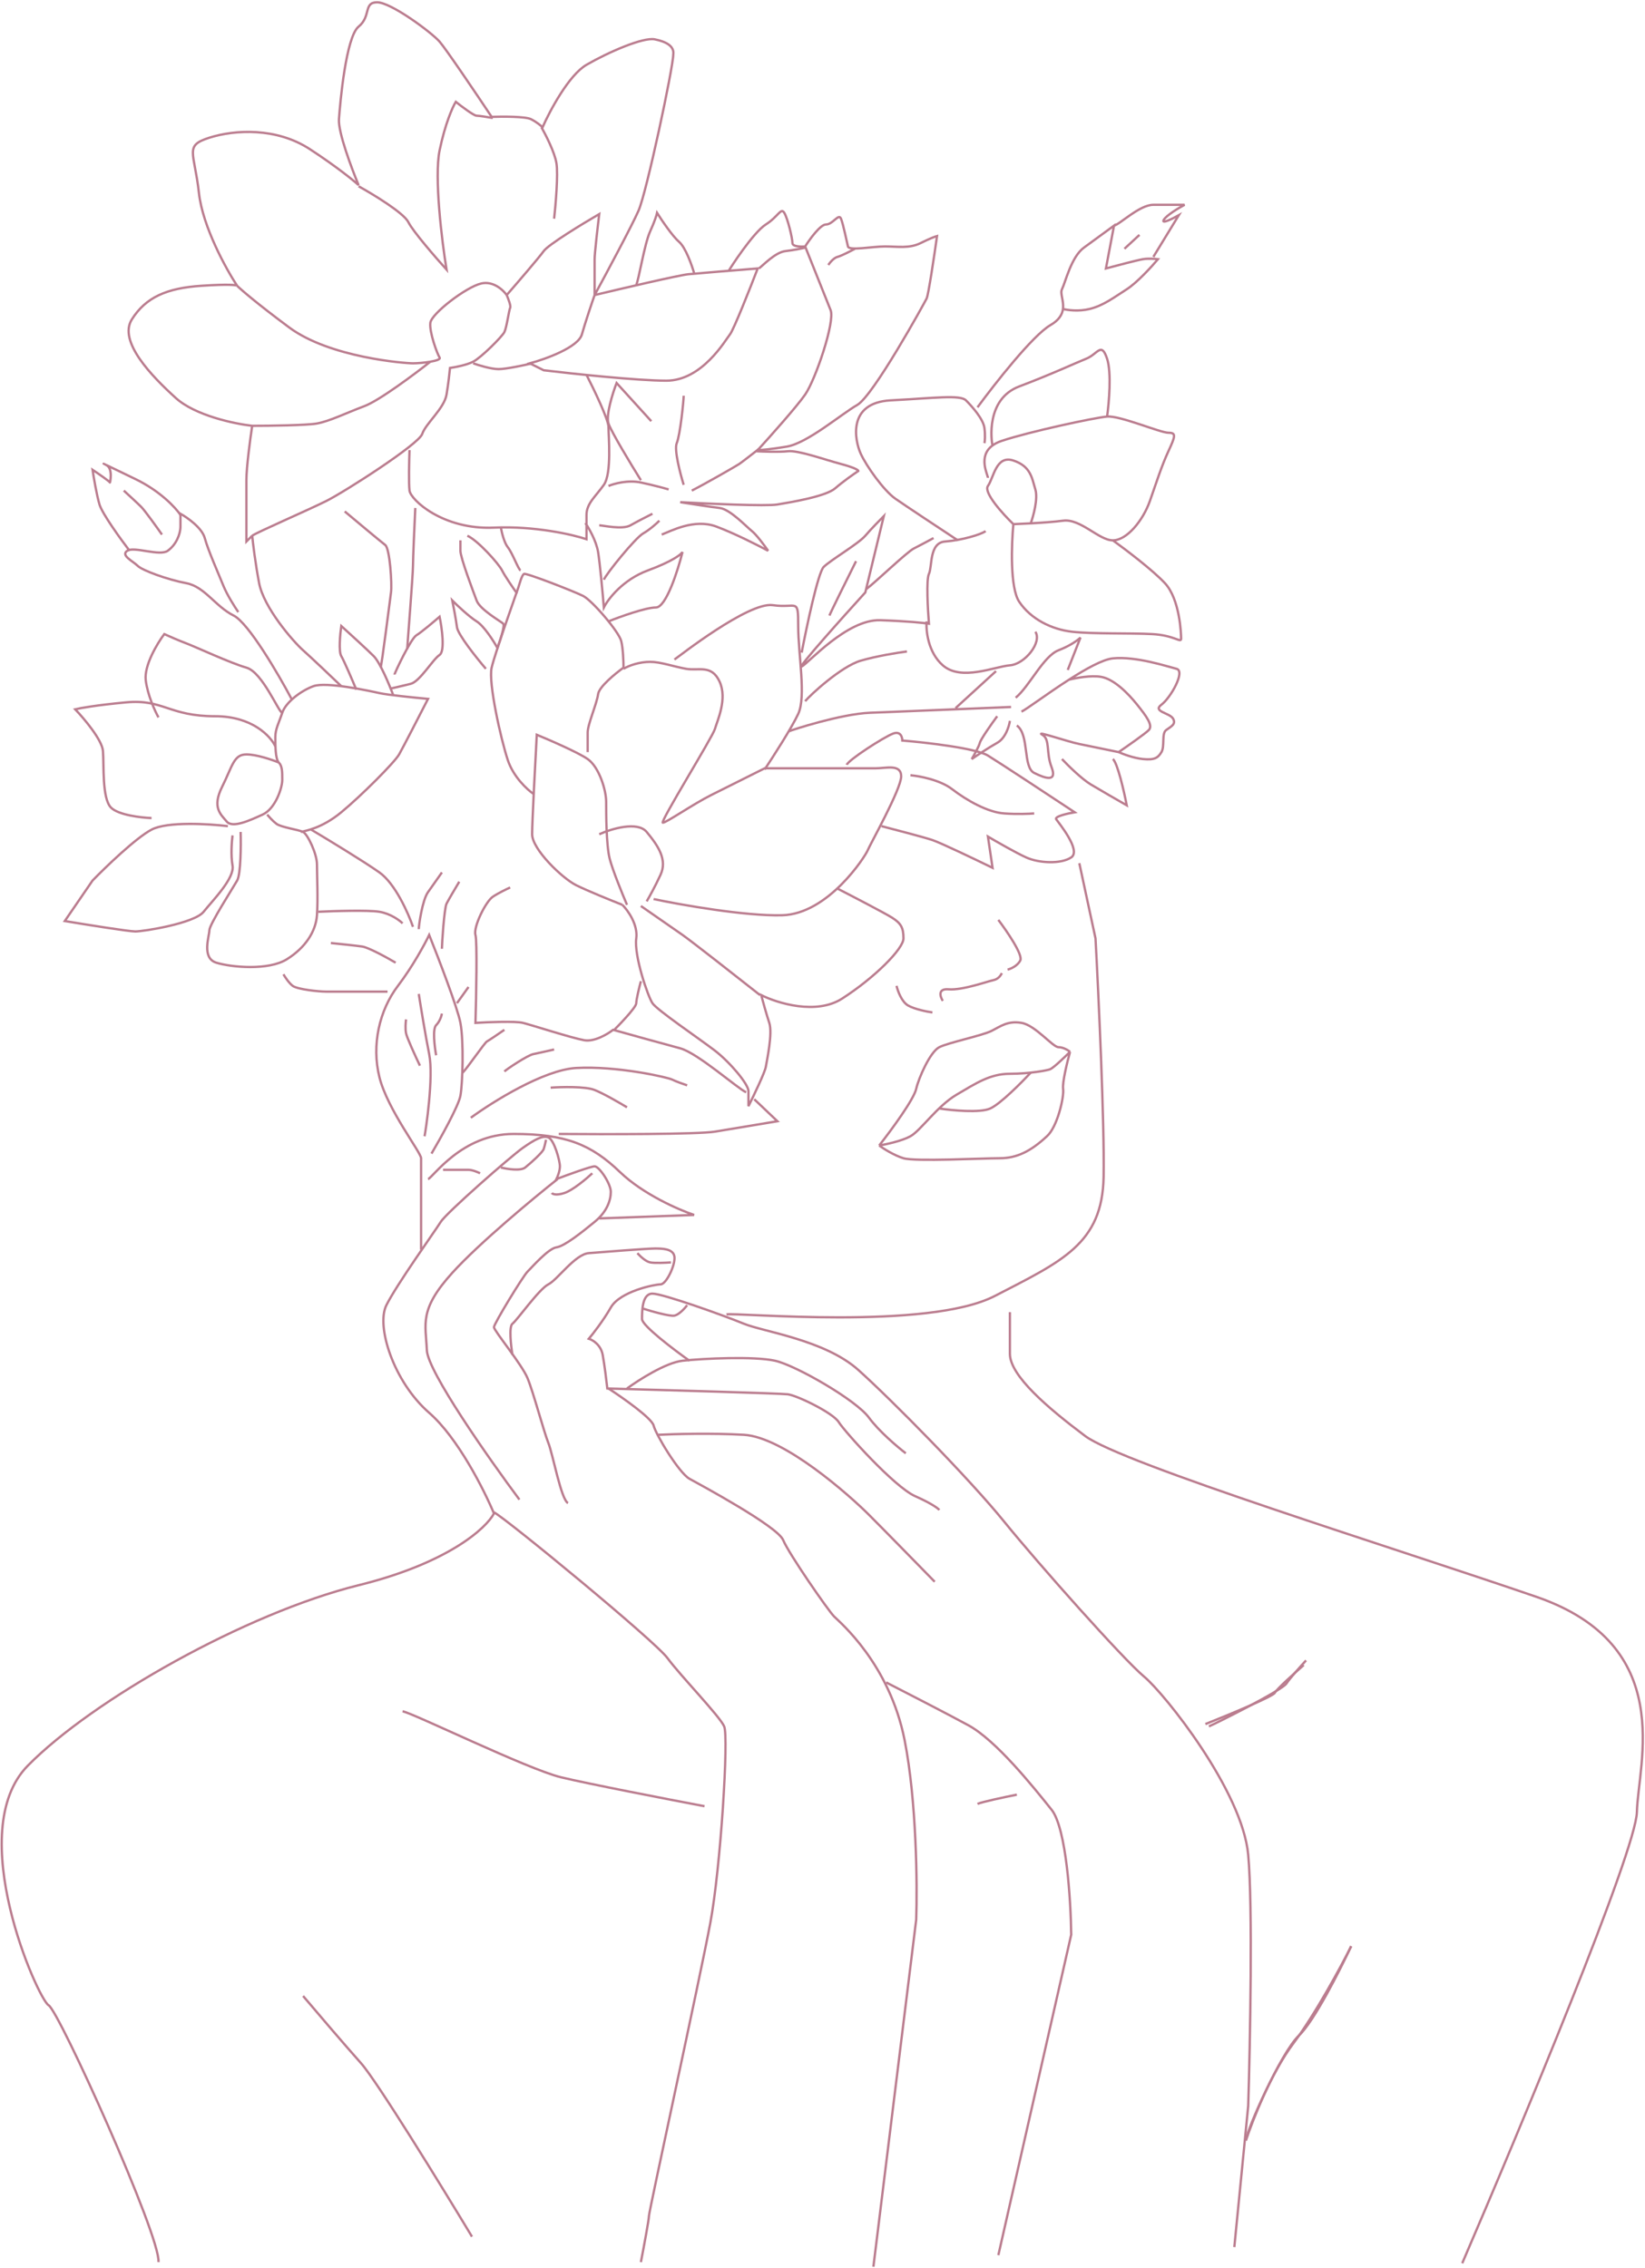 <?xml version="1.0" encoding="UTF-8"?> <svg xmlns="http://www.w3.org/2000/svg" width="711" height="980" viewBox="0 0 711 980" fill="none"> <path d="M275 123C276 121.5 278.5 105.5 281 100C283 95.6 283.833 92.833 284 92C286 95.167 290.7 102.1 293.5 104.5C296.3 106.9 299 114.5 300 118" stroke="#BB7D8F"></path> <path d="M315 117C315.5 116 325.5 100.5 331 97C336.5 93.5 337.5 89.5 339 92C340.5 94.5 342.5 103 342.5 105C342.5 106.6 346.167 106.667 348 106.5M348 106.5C350 103.333 354.6 97 357 97C360 97 362.5 92 363.5 94.5C364.5 97 366 104.5 366.5 106.5C367 108.5 377 106.5 382.5 106.5C388 106.5 393 107.5 398 105C402 103 404.333 102.167 405 102C403.833 110.333 401.3 127.4 400.5 129C399.5 131 377.5 171 370.5 175C363.5 179 349 191.5 340 193C332.8 194.2 328.667 194.5 327.5 194.5C332.833 188.667 344.4 175.7 348 170.5C352.5 164 361 139 359 134C357.4 130 351 114 348 106.5Z" stroke="#BB7D8F"></path> <path d="M328 116C329.5 115 335 109 339.5 108.5C343.1 108.1 346.667 107.333 348 107" stroke="#BB7D8F"></path> <path d="M358 114.5C358.667 113.5 360.4 111.4 362 111C363.6 110.6 367.667 108.5 369.5 107.5" stroke="#BB7D8F"></path> <path d="M281.5 182L266.5 165.5C264.833 169.833 261.8 179.4 263 183C264.2 186.6 272.833 200.833 277 207.5" stroke="#BB7D8F"></path> <path d="M295.5 209.5C294 204.667 291.3 194.3 292.5 191.5C294 188 295.5 173 295.5 171" stroke="#BB7D8F"></path> <path d="M289 211.5C287.333 211 282.6 209.7 277 208.5C271.4 207.3 265.333 209 263 210" stroke="#BB7D8F"></path> <path d="M259 227C260.5 227 269 229 272.5 227C275.3 225.4 280 223 282 222" stroke="#BB7D8F"></path> <path d="M299 212C304 209.5 318 201.5 319.5 200.5C320.7 199.7 325.667 195.833 328 194" stroke="#BB7D8F"></path> <path d="M286 231C290 229.5 300 224 309.5 227.5C317.1 230.3 327.667 235.667 332 238C330.5 235.833 327 231.1 325 229.5C322.5 227.5 315.5 220 311 219.5C307.4 219.1 298.167 217.667 294 217C306 217.667 331.2 218.8 336 218C342 217 357 214.5 361 211C364.2 208.2 369 204.833 371 203.5C371 203.167 369.5 202.1 363.5 200.5C356 198.5 345 194.5 340.5 195C336.9 195.4 330 195.167 327 195" stroke="#BB7D8F"></path> <path d="M253.5 162C256.667 168.167 263 181.3 263 184.5C263 188.5 264.5 204.5 261 209.5C257.5 214.5 253.5 217.5 253.5 222.5C253.5 226.5 253.5 231.167 253.5 233C247.5 231 231.1 227.2 213.5 228C191.5 229 177.5 216 177 212C176.6 208.8 176.833 199 177 194.5" stroke="#BB7D8F"></path> <path d="M154 298C152.333 294 148.7 285.5 147.5 283.5C146.3 281.5 147 274 147.5 270.5C151 273.667 158.7 280.7 161.5 283.5C164.3 286.3 168.333 296 170 300.5" stroke="#BB7D8F"></path> <path d="M164.5 288.5C165 287.5 168.5 259.5 169 256C169.5 252.5 168.5 237 166.5 235.5C164.9 234.3 154.167 225.333 149 221" stroke="#BB7D8F"></path> <path d="M170.5 291.5C170.5 291 177.5 276 180 274.5C182 273.3 187.5 268.667 190 266.5C191 271.333 192.4 281.4 190 283C187 285 181.5 294.5 177.5 295.5C174.3 296.3 170.5 297.167 169 297.5" stroke="#BB7D8F"></path> <path d="M176 280.5C176 279.5 178.5 248.5 178.5 244.5C178.5 241.3 179.167 226.5 179.5 219.5" stroke="#BB7D8F"></path> <path d="M210 289C206 284.333 197.9 274.2 197.5 271C197.1 267.8 196 262 195.5 259.5C197.667 261.667 202.8 266.5 206 268.5C209.2 270.5 213.333 277 215 280C216.167 276.833 218.3 270.3 217.5 269.5C216.5 268.5 207.5 263.5 206 259.5C204.5 255.5 199 241 199 238C199 235.6 199 234 199 233.5" stroke="#BB7D8F"></path> <path d="M225 246.5C224 246 221.5 239 219.5 236.5C217.9 234.5 216.833 230 216.5 228" stroke="#BB7D8F"></path> <path d="M202 231.5C206.5 233.5 215.5 243.5 217 246.5C218.2 248.9 221.833 254.167 223.5 256.5" stroke="#BB7D8F"></path> <path d="M230.5 343C227.833 341.167 221.9 335.7 219.5 328.5C216.5 319.5 211 295 212.5 288.5C214 282 223.5 255.5 224 254C224.5 252.5 225.5 248.5 226.5 248C227.5 247.5 248 255.5 252 257.5C256 259.5 267.5 273 268.5 277C269.3 280.2 269.5 286 269.5 288.5C266 291 258.9 296.8 258.5 300C258 304 254 313 254 316.5C254 319.3 254 323.333 254 325" stroke="#BB7D8F"></path> <path d="M269.5 289C272 287.5 276.5 286 281 286C285.5 286 291 288 296.5 289C302 290 307.5 287 311 294.5C314.5 302 310 311.5 309 315C308 318.5 285 355.5 286.5 355.5C288 355.5 299.5 347.5 307.5 343.5C313.9 340.3 325.5 334.5 330.5 332C345 332 374.9 332 378.5 332C383 332 389.5 330 389.5 335.5C389.5 341 376 365 375 367.5C374 370 358 395 338 395.5C322 395.9 294.333 391 282.5 388.5" stroke="#BB7D8F"></path> <path d="M259 360.5C264.167 358.167 275.5 354.7 279.5 359.5C284.5 365.5 288.5 371.5 285.5 378C283.1 383.2 280.5 387.833 279.5 389.5" stroke="#BB7D8F"></path> <path d="M269 391C264.333 389.167 253.8 384.9 249 382.5C243 379.5 230 367 230 360.5C230 355.3 231.333 329.667 232 317.5C237.667 319.833 250 325.2 254 328C259 331.5 262 341.5 262 346.5C262 351.5 262 365 263.5 371C264.7 375.8 269 386.333 271 391" stroke="#BB7D8F"></path> <path d="M269 391C271.333 393.333 275.8 399.5 275 405.5C274 413 280 430.5 282 433.5C284 436.5 302.5 449 309 454C315.5 459 323.5 468.5 323.5 471.5C323.5 473.9 323.5 476.833 323.5 478C325.833 473.333 330.6 463.4 331 461C331.5 458 334 446.5 332.5 442C331.3 438.4 329.667 432.5 329 430C336 433.5 352.8 438.7 364 431.5C378 422.5 390.5 410 390.5 405.5C390.5 401 389.5 399 385.5 396.5C382.3 394.5 368.5 387.333 362 384" stroke="#BB7D8F"></path> <path d="M328.5 430C319 422.5 299 406.8 295 404C291 401.2 281.333 394.5 277 391.5" stroke="#BB7D8F"></path> <path d="M291.5 285C293 284 323.5 260 334 261.5C344.5 263 345 258 345 270.5C345 283 348.5 301 345 308.5C342.2 314.5 334.167 327 330.5 332.5" stroke="#BB7D8F"></path> <path d="M346.5 282C348.666 270.667 353.6 247.4 356 245C359 242 371 235 374 231.5C376.4 228.7 380.333 224.667 382 223L374 256C364 267 344.5 288.8 346.5 288C349 287 366 267.5 380.5 268C392.1 268.4 399.333 269.167 401.5 269.5C401 263.333 400.3 250.4 401.5 248C403 245 401.5 234.5 408.5 234C415.5 233.5 424 231 426 229.5" stroke="#BB7D8F"></path> <path d="M414 233.5C406.666 228.667 391 218.3 387 215.5C382 212 374.5 201.5 372 196C369.5 190.5 366 174 385 173C404 172 415 170.5 417.5 173C420 175.5 425 181 425.5 185C425.9 188.2 425.667 190.667 425.5 191.5" stroke="#BB7D8F"></path> <path d="M422.5 176C429.833 166 446.4 144.9 454 140.5C457.817 138.29 459.132 135.838 459.436 133.5M459.436 133.5C459.889 130.02 458.103 126.795 459 125C460.5 122 463 111 468.5 107C472.9 103.8 479 99.333 481.5 97.5L478 116C482.333 114.833 491.6 112.4 494 112C496.4 111.6 499.333 111.833 500.5 112C497.833 115.167 491.4 122.2 487 125C481.5 128.5 477 132 471 133.5C466.2 134.7 461.291 134 459.436 133.5Z" stroke="#BB7D8F"></path> <path d="M481.5 97.5C484 97 492.5 88.5 498.5 88.5C503.3 88.5 509.5 88.5 512 88.5C509.5 89.833 504.2 93 503 95C501.8 97 506.833 94.5 509.5 93L498.5 111" stroke="#BB7D8F"></path> <path d="M486 107.5L492.5 101.5" stroke="#BB7D8F"></path> <path d="M427 206.5C427 205.208 422.55 197.242 428.979 192.5M478.5 180C473 180.5 445 186.5 433 190.5C431.334 191.055 430.015 191.736 428.979 192.5M478.5 180C484 179.5 501.5 187 505 187C508.5 187 508 188.5 505 195C502 201.5 500 208 497 216.5C494 225 487 233.5 481 233.5M478.5 180C479.333 174.167 480.5 161 478.5 155C476 147.5 474.5 153 469.5 155C464.5 157 455 161.5 440.5 167C426 172.5 428.5 190.5 428.979 192.5M481 233.5C475 233.5 467 224 459.5 225C455.809 225.492 450.289 225.883 445.5 226.15M481 233.5C486.333 237.333 498.3 246.4 503.5 252C510 259 510.5 274 510.5 276C510.5 278 507.5 274.5 498 274C488.5 273.5 472.5 274 463.5 273C454.5 272 445.5 267.5 440.5 260C436.5 254 437.167 235.167 438 226.5M438 226.5C433.5 222.167 425 212.8 427 210C429.5 206.5 430.5 196.5 438 199C445.5 201.5 446 206.5 447.5 211.5C448.7 215.5 446.667 222.934 445.5 226.15M438 226.5C439.796 226.436 442.505 226.317 445.5 226.15M348 303C350 300.5 363.5 288 372 285.5C378.8 283.5 388.167 282 392 281.5" stroke="#BB7D8F"></path> <path d="M341 316C342 315.5 363.5 308.5 376 308C386 307.6 420.833 306.167 437 305.5" stroke="#BB7D8F"></path> <path d="M413 306L430.5 290" stroke="#BB7D8F"></path> <path d="M447.5 273C450.5 277.5 443 287 436.5 287.5C430 288 415.5 294.5 407.5 287.5C401.1 281.9 400.167 272.5 400.5 268.5" stroke="#BB7D8F"></path> <path d="M366 330.5C366.5 328.5 382 318.5 386 317C389.2 315.8 390 318.5 390 320C400.167 320.833 421.8 323.3 427 326.5C432.2 329.7 454.167 344.167 464.5 351C461.5 351.5 455.7 352.8 456.5 354C457.5 355.5 467.5 367.5 463 370.5C458.5 373.5 449 373 443.5 370.5C439.1 368.5 430.667 363.667 427 361.5L429 375C421.833 371.5 406.6 364.2 403 363C399.4 361.8 386.833 358.5 381 357" stroke="#BB7D8F"></path> <path d="M393.5 335C397.333 335.333 406.3 337 411.5 341C418 346 427 351 434 351.5C439.6 351.9 445 351.667 447 351.5" stroke="#BB7D8F"></path> <path d="M439 301.5C445 296.5 451 283.5 457.5 281C462.7 279 466 276.5 467 275.5L461.5 289.5" stroke="#BB7D8F"></path> <path d="M441.5 307.5C443.475 306.654 452.614 299.757 462 293.729M483.5 325C485.333 325.833 490 327.6 494 328C499 328.5 500.5 327.5 502 325C503.5 322.5 502 317 504 315.5C506 314 508.5 313 507 310.5C505.5 308 498 307.5 502 304.5C506 301.5 512.5 290 508.5 289C504.5 288 491 283.5 481 284.5C476.643 284.936 469.248 289.074 462 293.729M483.5 325C487.167 322.5 494.9 317.1 496.5 315.5C498.5 313.5 495.5 309.5 491.5 304.5C487.5 299.5 481.5 293.5 476 292.5C471.6 291.7 464.833 292.986 462 293.729M483.5 325C479.5 324.167 470.5 322.3 466.5 321.5C461.5 320.5 447 315.5 450.5 317.5C454 319.5 452 325 454.5 331.5C457 338 452 336.5 447 334C442 331.5 445 317.5 439.5 313.5M481 328C483 329.6 485.833 342 487 348C483.5 346 475.5 341.4 471.5 339C467.5 336.6 461.5 330.667 459 328" stroke="#BB7D8F"></path> <path d="M431 309.5C428.667 312.667 423.9 319.4 423.5 321C423.1 322.6 421 326.333 420 328C422.167 326.5 427.4 323 431 321C434.6 319 436.167 313.833 436.5 311.5" stroke="#BB7D8F"></path> <path d="M358.5 266C358.9 264.8 366.333 249.833 370 242.5" stroke="#BB7D8F"></path> <path d="M374.5 254.5C378.5 251.5 392 238.5 395 237C397.4 235.8 401.667 233.5 403.5 232.5" stroke="#BB7D8F"></path> <path d="M253 226C254.5 228.167 257.7 233.7 258.5 238.5C259.3 243.3 260.5 256.5 261 262.5C262.833 258.833 269.2 250.5 280 246.5C290.8 242.5 294.5 239.5 295 238.5C293 246.5 287.9 262.5 283.5 262.5C279.1 262.5 268 266.5 263 268.5" stroke="#BB7D8F"></path> <path d="M261 250.5C262 248 274.5 232.5 278 230.5C280.8 228.9 283.833 226.167 285 225" stroke="#BB7D8F"></path> <path d="M387.5 426C388 428.167 389.7 432.9 392.5 434.5C395.3 436.1 400.667 437.167 403 437.5" stroke="#BB7D8F"></path> <path d="M431.5 397.5C435.167 402.333 442.2 412.6 441 415C439.8 417.4 436.833 418.667 435.5 419" stroke="#BB7D8F"></path> <path d="M407.5 432.5C406.333 430.667 405.2 427.1 410 427.5C416 428 427 424 429.5 423.5C431.5 423.1 432.667 421.333 433 420.5" stroke="#BB7D8F"></path> <path d="M380 495C385.5 488 395 475 396 470.5C397 466 402 454.5 406 452.5C410 450.5 424.5 447.5 428.5 445.5C432.5 443.5 435.5 441 441.5 442C447.5 443 455 452.5 457.5 452.5C459.5 452.5 461.667 453.833 462.5 454.5M380 495C381.833 496.333 386.5 499.3 390.5 500.5C395.5 502 424.5 500.5 432 500.5C439.5 500.5 445.5 497.5 452.5 491C457 487 460 474 459.5 470.5C459.1 467.7 461.333 458.667 462.5 454.5M380 495C383 494.5 389.9 493 393.5 491C398 488.5 405 478 413.5 473C422 468 428 464 436.5 464C445 464 453 462.5 454 462C455.6 461.2 460.333 456.667 462.5 454.5" stroke="#BB7D8F"></path> <path d="M406 479C411.5 479.833 423.6 481 428 479C432.4 477 441.5 467.833 445.5 463.5" stroke="#BB7D8F"></path> <path d="M314 568C318 567 401 575 430 560C459 545 476.5 537.5 477 508.5C477.4 485.3 474.833 430.167 473.5 405.5L466.5 373" stroke="#BB7D8F"></path> <path d="M216.5 504.5C219.167 505.167 225 506.1 227 504.5C229.5 502.5 234.5 498 235 496.5C235.4 495.3 235.833 493.333 236 492.5" stroke="#BB7D8F"></path> <path d="M238.5 515.5C238.833 516 240.4 516.7 244 515.5C247.6 514.3 253.5 509.333 256 507" stroke="#BB7D8F"></path> <path d="M275.5 541.5C276.5 542.667 279 545.1 281 545.5C283 545.9 287.833 545.667 290 545.5" stroke="#BB7D8F"></path> <path d="M278 565.5C281.667 566.667 289.5 568.9 291.5 568.5C293.5 568.1 296 565.333 297 564" stroke="#BB7D8F"></path> <path d="M182 540C182 539 182 503 182 500.5C182 498 167.5 479.5 164 465.5C160.5 451.5 164 436.5 172 426C178.4 417.6 183.667 407.833 185.5 404C189.5 414 197.8 435.6 199 442C200.5 450 200 468 199 473.5C198.2 477.9 190.333 492 186.5 498.5" stroke="#BB7D8F"></path> <path d="M183.5 491C184 488.5 187.5 465.5 185.5 455.5C183.9 447.5 181.833 434.833 181 429.5" stroke="#BB7D8F"></path> <path d="M181.5 460.5C179.667 456.667 175.9 448.5 175.5 446.5C175.1 444.5 175.333 441.667 175.5 440.5" stroke="#BB7D8F"></path> <path d="M188.5 456C187.833 452.333 186.9 444.6 188.5 443C190.1 441.4 190.833 439 191 438" stroke="#BB7D8F"></path> <path d="M167.5 428.5C159.833 428.5 143.8 428.5 141 428.5C137.5 428.5 128.5 427.5 126.5 426C124.9 424.8 123.167 422.167 122.5 421" stroke="#BB7D8F"></path> <path d="M171 416C167.333 413.833 159.3 409.4 156.5 409C153.7 408.6 146.333 407.833 143 407.5" stroke="#BB7D8F"></path> <path d="M174 399C172.667 397.667 168.8 394.8 164 394C159.2 393.2 144.333 393.667 137.5 394" stroke="#BB7D8F"></path> <path d="M191 410C191 408 192 392.5 193 390.5C193.8 388.9 197 383.5 198.5 381" stroke="#BB7D8F"></path> <path d="M181 401.5C181 400 182.5 389 185 385.5C187 382.7 189.833 378.667 191 377" stroke="#BB7D8F"></path> <path d="M178.5 400.5C176.5 394.667 170.8 381.8 164 377C157.2 372.2 141.5 362.667 134.5 358.5" stroke="#BB7D8F"></path> <path d="M197.5 433.5L202.5 426.5" stroke="#BB7D8F"></path> <path d="M200 463.5C202 461.5 209.5 450.5 210.5 450C211.3 449.6 215.833 446.5 218 445" stroke="#BB7D8F"></path> <path d="M218 463C219 462 228 456 230.5 455.5C232.5 455.1 237.333 454 239.5 453.5" stroke="#BB7D8F"></path> <path d="M203.5 483C212.833 476.167 235 462.3 249 461.5C266.5 460.5 288.5 465.5 290.5 466.5C292.1 467.3 295.5 468.5 297 469" stroke="#BB7D8F"></path> <path d="M238 470C242.667 469.667 253 469.4 257 471C261 472.6 268 476.667 271 478.5" stroke="#BB7D8F"></path> <path d="M185 509.5C187 509 199.5 490 222 490C244.5 490 255.5 494.5 268 506.5C278 516.1 293.5 522.833 300 525L259 526.5" stroke="#BB7D8F"></path> <path d="M191.5 505.5C194.5 505.5 200.9 505.5 202.5 505.5C204.1 505.5 206.5 506.5 207.5 507" stroke="#BB7D8F"></path> <path d="M241.5 490C261 490.167 301.8 490.2 309 489C316.2 487.8 330 485.5 336 484.5L326 475" stroke="#BB7D8F"></path> <path d="M322.5 472C319 470.5 301.5 455 294 453C288 451.4 272.167 447 265 445C262.667 446.833 256.9 450.3 252.5 449.5C247 448.5 230 443 226 442C222.8 441.2 211 441.667 205.5 442C205.834 430.5 206.3 406.8 205.5 404C204.5 400.5 210 389.5 213 387.5C215.4 385.9 219 384.167 220.5 383.5" stroke="#BB7D8F"></path> <path d="M265.5 445C266 444.5 275 435.5 275 433.5C275 431.9 276.333 426.5 277 424" stroke="#BB7D8F"></path> <path d="M104 359.5C104.167 365.333 104.1 377.7 102.5 380.5C100.5 384 90.5 399.5 90.5 402C90.5 404.5 87 414 93.5 416C100 418 116 419.5 124 414.5C132 409.5 136.5 402.5 137 395.5C137.5 388.5 137 378 137 373.5C137 369 133 360.5 131 359.5C129 358.5 121.5 357.5 119.5 356C117.9 354.8 116.167 352.833 115.5 352" stroke="#BB7D8F"></path> <path d="M130 359.5C132 359 139 358 147.5 351C156 344 170.5 329.5 172.5 326C174.1 323.2 181.5 308.833 185 302C179.5 301.5 167.6 300.3 164 299.5C159.5 298.5 141 294.5 135.5 296.5C130 298.5 123.5 303.5 122 308M122 308C120.5 312.5 119 315 119 318.5C119 322 119 328 120.5 329.5M122 308C120.5 308 113.5 290.5 106.5 288.5C99.5 286.5 84.5 279.5 80.5 278C77.3 276.8 72.833 274.833 71 274C68 278 62.2 287.6 63 294C63.8 300.4 67 307.333 68.5 310M120.5 329.5C122 331 122 333.5 122 337C122 340.5 119 349.5 113.5 352C108 354.5 100.5 358 98 355C95.5 352 91.5 349 96 340C100.5 331 101 326 106.5 326C110.9 326 117.666 328.333 120.5 329.5Z" stroke="#BB7D8F"></path> <path d="M119 322.5C117 318.167 109 309.5 93 309.5C73 309.5 70.5 302 54.5 303.5C41.7 304.7 34.5 306 32.5 306.5C36.333 310.5 44.1 319.7 44.5 324.5C45 330.5 44 345 48 349C51.2 352.2 61 353.333 65.5 353.5" stroke="#BB7D8F"></path> <path d="M98.5 357C90.333 356 72.3 354.9 65.5 358.5C58.7 362.1 45.667 374.667 40 380.5L28 398C37 399.5 55.7 402.5 58.5 402.5C62 402.5 84 399 88 394C92 389 101.5 379.5 100.5 374C99.7 369.6 100.167 363.5 100.5 361" stroke="#BB7D8F"></path> <path d="M126 302C120.333 291.333 107.4 269.2 101 266C93 262 88.5 253.5 80.5 252C72.5 250.5 61.5 246.5 59.5 244.5C57.5 242.5 52 240 55 238C58 236 69 240.5 72.5 238C76 235.5 78 231 78 227.5C78 224.7 78 222.667 78 222C81 223.667 87.3 228.1 88.5 232.5C90 238 94.5 248 96.5 253C98.1 257 101.5 262.333 103 264.5" stroke="#BB7D8F"></path> <path d="M56 238C52.167 233 44.2 222 43 218C41.8 214 40.5 206.333 40 203C42.5 204.667 47.5 208.1 47.5 208.5C47.5 209 49 202.5 46 201C43 199.5 45 200.5 58.5 207C69.3 212.2 76 219.5 78 222.5" stroke="#BB7D8F"></path> <path d="M70 231C67.667 227.667 62.6 220.6 61 219C59.4 217.4 55.333 213.667 53.5 212" stroke="#BB7D8F"></path> <path d="M147.5 296.5C143.5 292.667 134.6 284.2 131 281C126.5 277 114 262.5 112 252C110.4 243.6 109.333 234.833 109 231.5M109 231.5L106.5 234C106.5 227.5 106.5 213.1 106.5 207.5C106.5 201.9 108.167 189.5 109 184M109 231.5C111 230 133 220.5 141 216.5C149 212.5 181 192 182.5 187.5C184 183 192 176.5 193 170.5C193.8 165.7 194.333 160.833 194.5 159C196.667 158.701 201.7 157.743 204.5 156.302C208 154.5 217 145.5 218 143.5C219 141.5 220 134 220.5 133C220.9 132.2 219.667 129 219 127.5M109 184C101.5 183.167 84.4 179.6 76 172C65.5 162.5 51 147.5 57 138C63 128.5 72 124.5 87 123.5C99 122.7 102.333 123.167 102.5 123.5M109 184C116.5 184 132.6 183.8 137 183C142.5 182 149.5 178.5 157.5 175.5C163.9 173.1 179.167 161.701 186 156.302M102.5 123.5C97.667 116.167 87.6 97.9 86 83.5C84 65.5 79.5 63 90.5 59.5C101.5 56 119.5 55 134 64.5C145.6 72.1 152.833 78 155 80C152 72.833 146.1 57.1 146.5 51.5C147 44.5 149.5 16 155 11.5C160.5 7 157 1 163 1C169 1 186.5 14 190 18C192.8 21.2 206.167 41 212.5 50.5C217.167 50.333 227.1 50.3 229.5 51.5C231.9 52.7 233.833 54.333 234.5 55C237.667 47.833 245.9 32.4 253.5 28C263 22.5 278 16 283 17C288 18 291.5 20 291 23.5C291 29 279.5 83 276 91C273.2 97.4 262.167 118 257 127.5M102.5 123.5C104.167 125.167 111 131.1 125 141.5C142.5 154.5 175 157 178.5 157C180.264 157 183.426 156.746 186 156.302M257 127.5C268.833 124.667 293.5 118.9 297.5 118.5C301.5 118.1 319.167 116.667 327.5 116C324.167 124.667 317.1 142.5 315.5 144.5C313.5 147 303.5 164.5 288 164.5C275.6 164.5 247.5 161.5 235 160L229 157C235.833 155.167 249.9 150.1 251.5 144.5C253.1 138.9 255.833 130.833 257 127.5ZM257 127.5C257 123.333 257 114.4 257 112C257 109.6 258.333 98 259 92.5C251.833 96.667 237 105.7 235 108.5C233 111.3 223.5 122.333 219 127.5M219 127.5C217.5 125.333 213.2 121.3 208 122.5C201.5 124 186.5 135.5 186 139.5C185.5 143.5 189 153 190 154.5C190.496 155.244 188.532 155.865 186 156.302" stroke="#BB7D8F"></path> <path d="M204.5 157C206.833 157.833 212.3 159.5 215.5 159.5C218.7 159.5 226.5 157.833 230 157" stroke="#BB7D8F"></path> <path d="M155 80.5C161.333 84 174.5 92 176.5 96C178.5 100 188.333 111.333 193 116.5C191 104.167 187.6 76.6 190 65C192.4 53.4 195.667 46.167 197 44C199.5 46 204.8 50 206 50C207.2 50 211.167 50.667 213 51" stroke="#BB7D8F"></path> <path d="M239.5 94.5C240.167 88.5 241.3 75.3 240.5 70.5C239.7 65.7 235.833 58.167 234 55" stroke="#BB7D8F"></path> <path d="M68.5 977.5C69.5 966.5 25.5 869 21 866.5C16.5 864 -16 791.5 12 763C40 734.5 106.5 697 155 685C193.8 675.4 210.167 660.333 213.5 654C209.333 644 197.9 621.3 185.5 610.5C170 597 162.5 573 167 564C171.5 555 188 532 190.5 528C193 524 221 499.5 226 496C231 492.5 234.5 490.5 237 491.5C239.5 492.5 242 501.5 242 504C242 506 241 508.5 240.5 509.5C245.333 507.667 255.4 504 257 504C259 504 264 511.5 264 515C264 518.5 262.5 523.5 257 528C251.5 532.5 244 538.5 240.5 539C237 539.5 230 547.5 228 549.5C226 551.5 213.5 572 213.5 573.5C213.5 575 225.5 589.5 228 595.5C230.5 601.5 235 618.5 237 623.5C239 628.5 242.5 648 245.5 649.5" stroke="#BB7D8F"></path> <path d="M224.5 648C211.333 630.333 184.9 592.7 184.5 583.5C184 572 181 566 195.5 550C207.1 537.2 230.667 517.667 241 509.5" stroke="#BB7D8F"></path> <path d="M221.5 585.5C220.833 581.5 219.9 573.2 221.5 572C223.5 570.5 233 557 237 555C241 553 248.5 542 254.5 541.5C260.5 541 280 539.5 283 539.5C286 539.5 291 539.5 291.5 543C292 546.5 288 555 285.5 555C283 555 268 558 264 565C260.8 570.6 256.333 576.333 254.5 578.5C256.167 579 259.7 581.1 260.5 585.5C261.3 589.9 262.167 597 262.5 600C287.167 600.667 337.3 602.1 340.5 602.5C344.5 603 360 610.5 362.5 614.5C365 618.5 386.5 642.5 395.5 646.5C402.7 649.7 405.5 651.833 406 652.5" stroke="#BB7D8F"></path> <path d="M213.5 653.5C218.5 656 283 709 288.5 716.5C294 724 311 741.5 313 746C315 750.5 311.5 807 307 831C302.5 855 280.5 955.5 280.5 957.5C280.5 959.1 278.167 971.5 277 977.5" stroke="#BB7D8F"></path> <path d="M204 966.5C190.833 944.667 162.8 899.1 156 891.5C149.2 883.9 136.5 869 131 862.5" stroke="#BB7D8F"></path> <path d="M174 739.5C178 740 228 764.5 242.5 768C254.1 770.8 288.667 777.5 304.5 780.5" stroke="#BB7D8F"></path> <path d="M263 600C269.167 604 281.7 612.8 282.5 616C283.5 620 293.5 636.5 298 639C302.5 641.5 336 659.5 338.5 665.5C341 671.5 358 696 360.5 698.5C363 701 384.5 719 391 752C396.2 778.4 396.5 814.667 396 829.5L377.5 979.5" stroke="#BB7D8F"></path> <path d="M431.5 974.5L463 836C462.833 821.333 460.9 790 454.5 782C446.5 772 430.5 752 418.5 745.5C408.9 740.3 390.833 731 383 727" stroke="#BB7D8F"></path> <path d="M404 683.5C397.167 676.5 381.9 660.9 375.5 654.5C367.5 646.5 339 621 321.5 620C307.5 619.2 291 619.667 284.5 620" stroke="#BB7D8F"></path> <path d="M271 600C276 596.333 287.8 588.8 295 588C304 587 326 586 335 588C344 590 370 605 375.5 612.5C379.9 618.5 388 625.333 391.5 628" stroke="#BB7D8F"></path> <path d="M298 588C291.167 583.167 277.5 572.8 277.5 570C277.5 566.5 277.5 559 282 559C286.5 559 313 568.5 321.5 572C330 575.5 356.5 579 371 592C385.5 605 419 639 434 657.5C449 676 485.5 717 494.5 724.5C503.5 732 537 774 539.5 801.5C541.5 823.5 540.333 883 539.5 910L533.5 971" stroke="#BB7D8F"></path> <path d="M538.5 925C541.333 916.333 549.4 895.8 559 883C568.6 870.2 579.667 849.667 584 841" stroke="#BB7D8F"></path> <path d="M632 978C657 920 707.1 799.8 707.5 783C708 762 725 711 664 690C603 669 485 632.5 469 620.5C453 608.5 436.5 594.5 436.5 585C436.5 577.4 436.5 569.833 436.5 567" stroke="#BB7D8F"></path> <path d="M521 745C530.667 741.167 550.2 733.1 551 731.5C551.8 729.9 559.667 722.833 563.5 719.5" stroke="#BB7D8F"></path> <path d="M539 923.5C538.5 921.5 553.5 887 561.5 879.5C567.9 873.5 579.167 851.333 584 841" stroke="#BB7D8F"></path> <path d="M522.5 746C525 745 554 730.5 556 727.5C557.6 725.1 562.333 719.833 564.5 717.5" stroke="#BB7D8F"></path> <path d="M422.5 779.5C424.1 778.7 434.5 776.5 439.5 775.5" stroke="#BB7D8F"></path> </svg> 